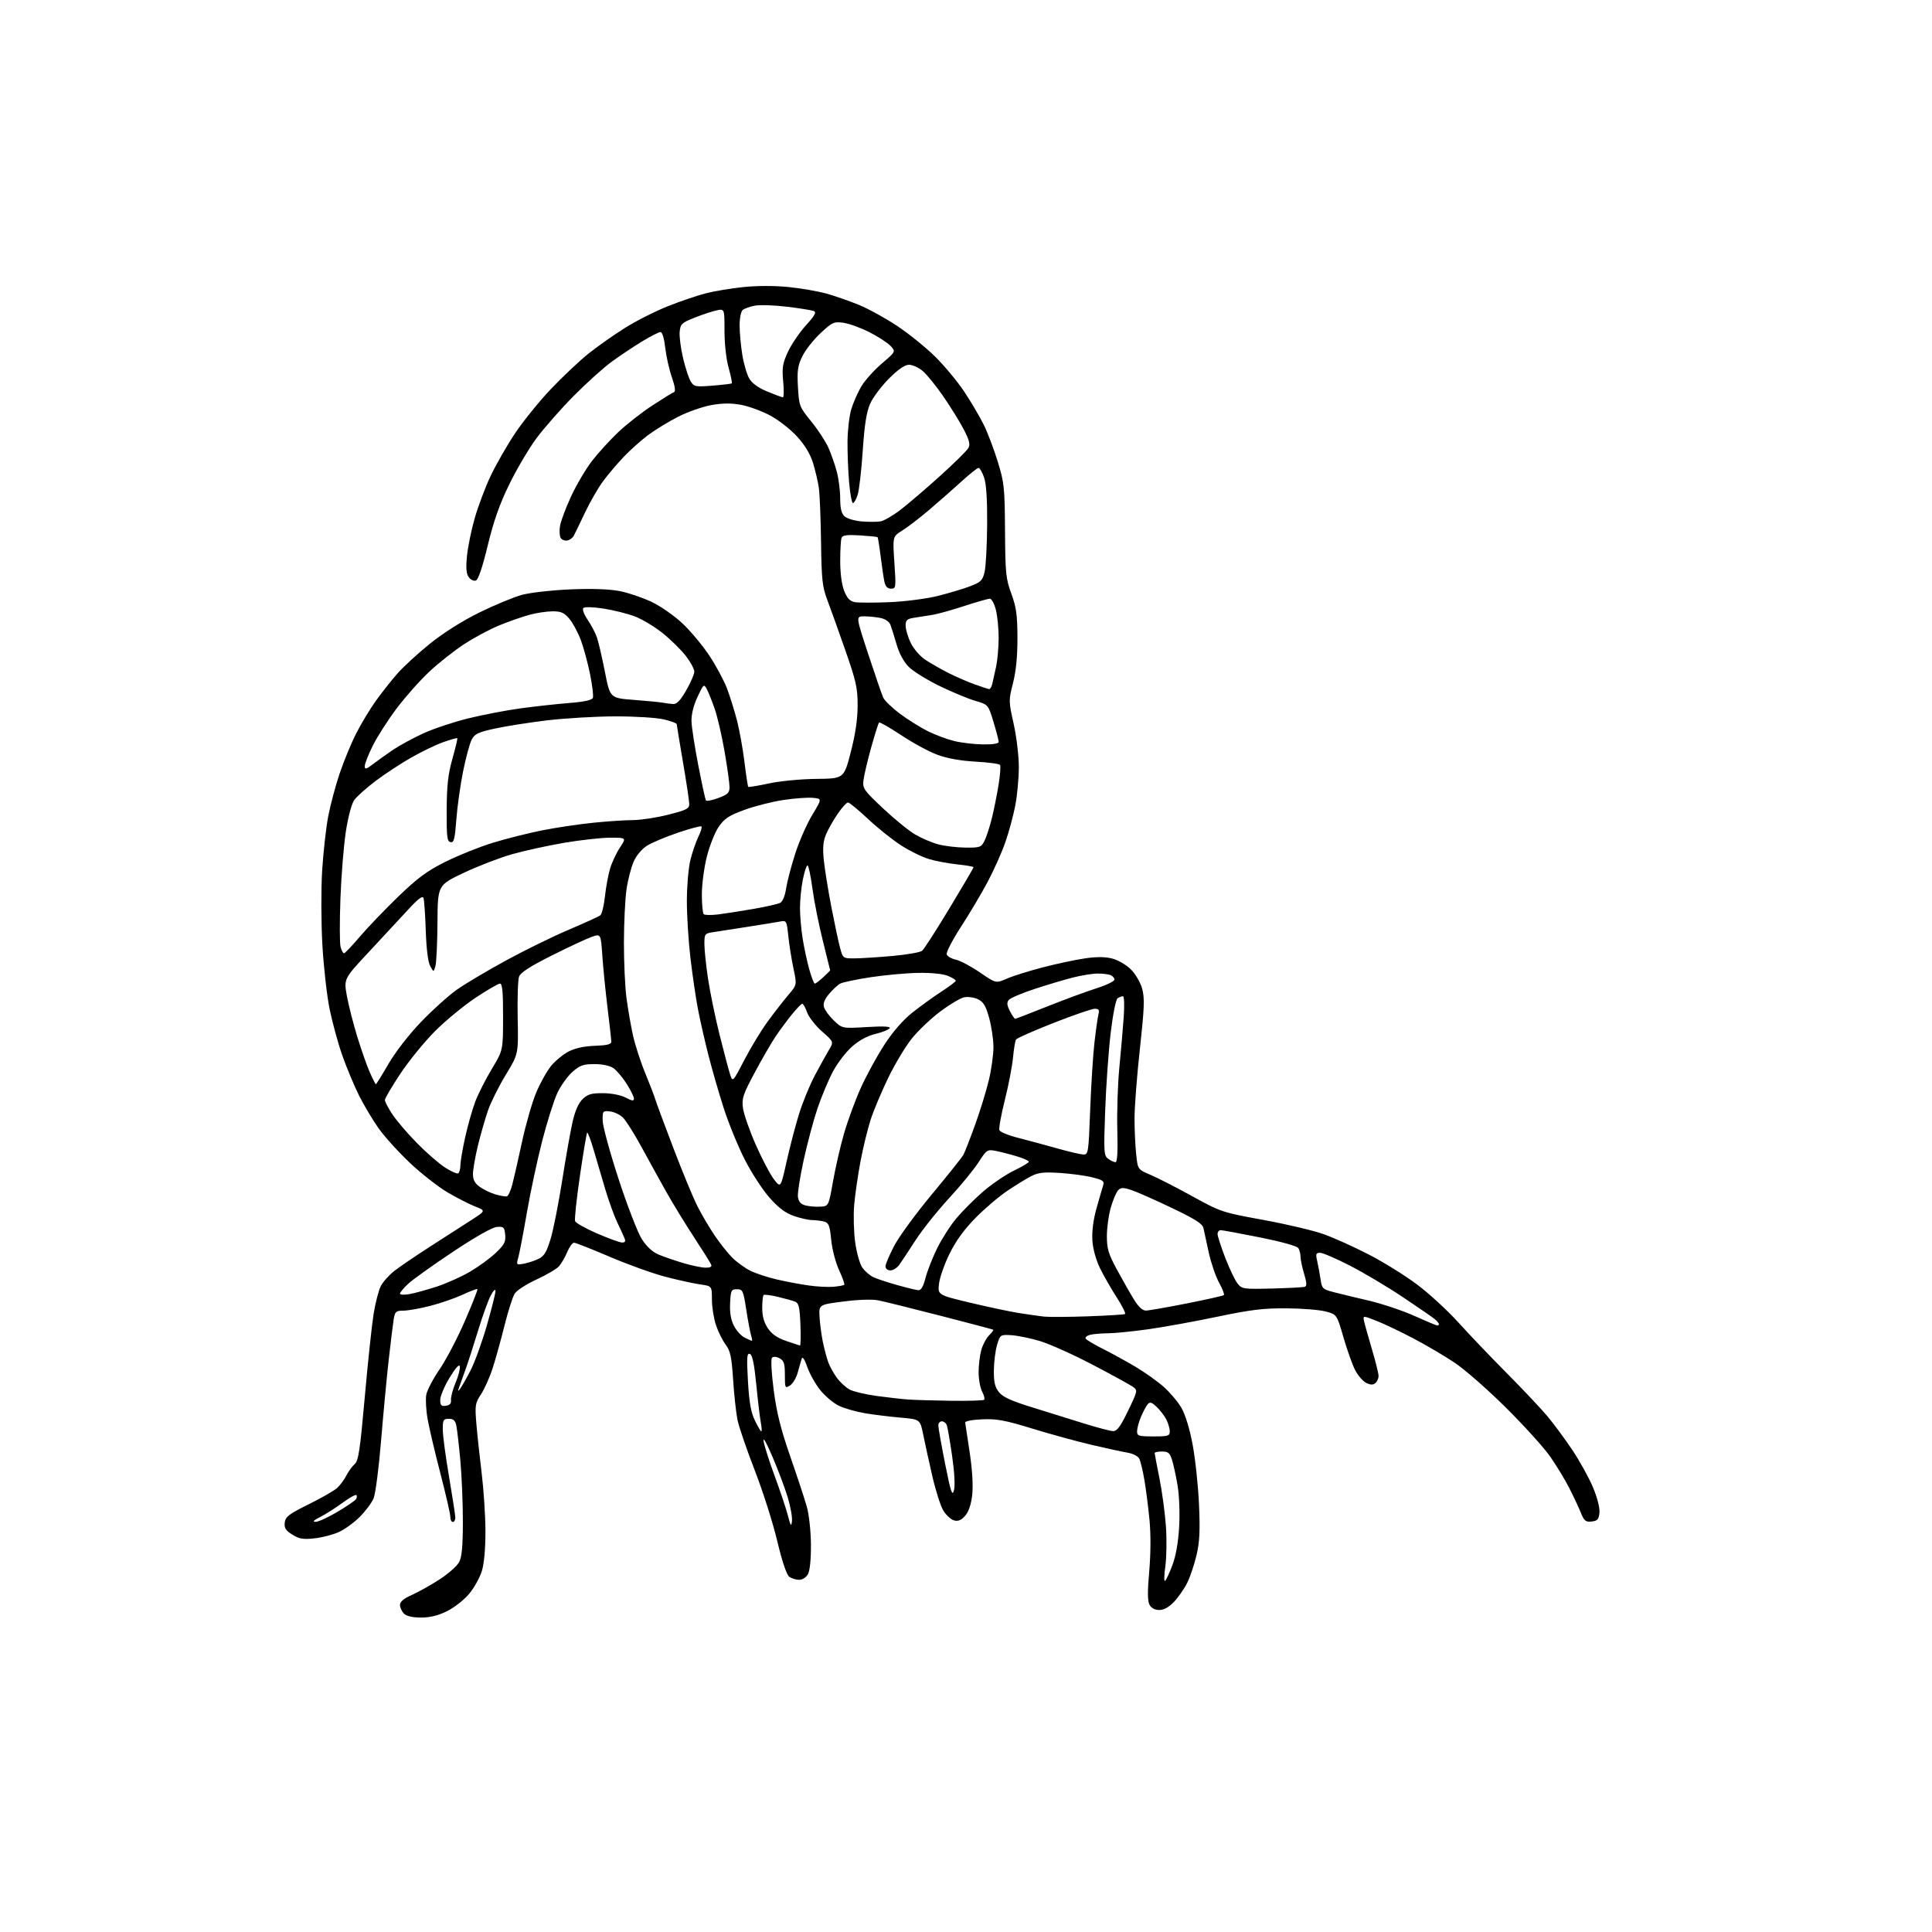 <?xml version="1.0" encoding="UTF-8" standalone="no"?>
<svg 
  version="1.1" 
  xmlns="http://www.w3.org/2000/svg" 
  xmlns:xlink="http://www.w3.org/1999/xlink" 
  xmlns:svg="http://www.w3.org/2000/svg"
  xmlns:rdf="http://www.w3.org/1999/02/22-rdf-syntax-ns#"
  xmlns:cc="http://creativecommons.org/ns#"
  xmlns:dc="http://purl.org/dc/elements/1.1/"
  viewBox="0 0 768 768"
  width="768"
  height="768"
>
<style>svg {background-color: white; }</style>"
<path stroke="none" fill="black" fill-rule="evenodd" d="M167.38,643.00C163.95,643.00 161.60,642.46 160.57,641.43C159.71,640.56 159.00,639.01 159.00,637.98C159.00,636.69 160.51,635.43 163.75,634.00C166.36,632.84 171.34,630.05 174.80,627.80C178.27,625.54 181.76,622.44 182.55,620.90C183.60,618.87 184.00,614.45 184.00,604.80C184.00,597.48 183.54,586.55 182.99,580.50C182.43,574.45 181.72,568.26 181.41,566.75C180.98,564.66 180.26,564.00 178.42,564.00C176.24,564.00 176.00,564.42 176.01,568.25C176.01,570.59 177.14,579.02 178.50,587.00C179.86,594.98 180.99,602.29 180.99,603.25C181.00,604.21 180.55,605.00 180.00,605.00C179.45,605.00 179.00,604.07 179.00,602.92C179.00,601.78 177.22,594.02 175.05,585.67C172.88,577.33 170.60,567.61 169.98,564.07C169.35,560.53 169.12,556.17 169.46,554.39C169.79,552.60 172.17,548.07 174.74,544.32C177.31,540.57 181.83,531.95 184.78,525.16C187.73,518.37 189.98,512.65 189.78,512.45C189.58,512.25 186.96,513.23 183.96,514.63C180.96,516.03 175.17,518.04 171.09,519.09C167.01,520.14 162.20,521.00 160.39,521.00C157.45,521.00 157.03,521.35 156.53,524.25C156.23,526.04 155.32,533.35 154.52,540.50C153.72,547.65 152.35,562.26 151.46,572.96C150.58,583.66 149.25,593.86 148.51,595.62C147.78,597.38 145.29,600.71 142.99,603.01C140.68,605.32 136.90,608.04 134.57,609.07C132.24,610.10 127.90,611.21 124.92,611.53C120.49,612.01 118.90,611.74 116.19,610.03C113.55,608.38 112.94,607.39 113.19,605.24C113.46,602.92 114.81,601.89 122.65,598.01C127.69,595.52 132.80,592.59 134.01,591.50C135.22,590.40 136.88,588.15 137.71,586.50C138.54,584.85 140.02,582.83 140.99,582.00C142.48,580.74 143.13,576.46 144.99,555.50C146.21,541.75 147.79,526.85 148.50,522.39C149.22,517.93 150.51,512.92 151.37,511.25C152.23,509.58 154.64,506.88 156.72,505.24C158.80,503.61 165.22,499.23 171.00,495.52C176.78,491.80 184.12,487.08 187.32,485.02C193.15,481.28 193.15,481.28 188.82,479.57C186.45,478.64 181.51,476.10 177.85,473.95C174.19,471.79 167.52,466.57 163.02,462.34C158.53,458.11 152.92,451.92 150.54,448.58C148.17,445.24 144.66,439.35 142.73,435.50C140.81,431.65 137.83,424.53 136.12,419.69C134.41,414.84 132.12,406.48 131.02,401.11C129.93,395.74 128.63,384.18 128.14,375.42C127.65,366.66 127.61,353.56 128.05,346.31C128.49,339.06 129.56,329.37 130.42,324.77C131.28,320.18 133.34,312.41 135.00,307.51C136.65,302.62 139.61,295.44 141.58,291.57C143.54,287.71 147.09,281.83 149.46,278.52C151.83,275.21 155.71,270.31 158.08,267.63C160.45,264.95 166.23,259.65 170.94,255.85C176.20,251.61 183.75,246.84 190.50,243.51C196.55,240.53 204.20,237.36 207.50,236.46C210.80,235.57 219.46,234.59 226.75,234.29C235.30,233.93 242.21,234.17 246.25,234.95C249.69,235.62 255.43,237.56 259.00,239.25C262.62,240.97 268.12,244.81 271.40,247.92C274.65,250.99 279.46,256.78 282.09,260.79C284.73,264.80 287.86,270.65 289.04,273.79C290.22,276.93 292.00,282.65 292.99,286.50C293.98,290.36 295.31,297.77 295.94,302.97C296.58,308.17 297.25,312.58 297.44,312.78C297.63,312.97 301.33,312.36 305.65,311.43C310.00,310.49 318.40,309.68 324.49,309.62C335.47,309.50 335.47,309.50 338.19,299.00C340.03,291.88 340.91,285.93 340.92,280.50C340.93,273.48 340.33,270.79 336.03,258.50C333.34,250.80 330.12,241.80 328.87,238.50C326.88,233.24 326.58,230.40 326.38,215.50C326.25,206.15 325.86,196.47 325.51,194.00C325.16,191.53 324.12,187.06 323.20,184.07C322.08,180.45 319.95,176.91 316.81,173.49C314.22,170.65 309.41,166.90 306.12,165.15C302.83,163.39 297.64,161.50 294.59,160.93C290.67,160.21 287.20,160.24 282.77,161.03C279.32,161.65 273.40,163.72 269.62,165.64C265.83,167.56 260.43,170.86 257.62,172.96C254.80,175.07 250.43,178.98 247.90,181.65C245.36,184.32 241.71,188.62 239.78,191.22C237.85,193.81 234.60,199.43 232.57,203.72C230.53,208.00 228.51,212.18 228.07,213.00C227.64,213.82 226.49,214.66 225.51,214.85C224.54,215.04 223.36,214.59 222.89,213.85C222.42,213.11 222.30,210.93 222.63,209.00C222.96,207.07 224.95,201.80 227.04,197.27C229.14,192.75 232.85,186.45 235.30,183.27C237.75,180.10 242.44,174.95 245.71,171.84C248.99,168.73 255.11,163.93 259.33,161.17C263.55,158.42 267.46,156.01 268.01,155.83C268.62,155.63 268.26,153.33 267.09,149.99C266.02,146.97 264.84,141.68 264.45,138.25C264.02,134.48 263.27,132.00 262.55,132.00C261.90,132.00 258.59,133.69 255.19,135.75C251.80,137.81 246.37,141.44 243.12,143.81C239.88,146.18 233.10,152.30 228.05,157.39C223.01,162.49 216.40,170.00 213.35,174.08C210.31,178.16 205.41,186.45 202.46,192.50C198.56,200.49 196.22,207.15 193.88,216.84C191.82,225.40 190.14,230.39 189.19,230.76C188.37,231.07 187.10,230.49 186.35,229.46C185.35,228.10 185.16,225.84 185.63,221.05C185.98,217.45 187.36,210.68 188.70,206.01C190.04,201.33 192.84,193.86 194.93,189.41C197.02,184.95 201.38,177.32 204.61,172.45C207.85,167.58 214.32,159.57 219.00,154.64C223.68,149.72 230.43,143.36 234.00,140.51C237.57,137.66 244.10,133.07 248.50,130.31C252.90,127.55 260.55,123.69 265.50,121.72C270.45,119.75 277.26,117.44 280.63,116.58C284.00,115.71 290.75,114.60 295.63,114.10C300.98,113.55 308.06,113.55 313.46,114.10C318.39,114.60 325.14,115.77 328.46,116.69C331.78,117.61 337.60,119.63 341.39,121.18C345.18,122.73 352.06,126.52 356.69,129.60C361.31,132.67 368.12,138.18 371.82,141.85C375.52,145.51 380.71,151.77 383.36,155.77C386.01,159.77 389.45,165.62 391.02,168.77C392.58,171.92 395.10,178.55 396.62,183.50C399.20,191.86 399.40,193.81 399.51,211.00C399.62,227.86 399.84,230.07 402.02,236.00C403.99,241.36 404.42,244.43 404.45,253.50C404.47,260.90 403.89,266.80 402.69,271.52C400.93,278.39 400.94,278.75 402.95,287.76C404.08,292.83 405.00,300.54 405.00,304.90C405.00,309.26 404.37,316.13 403.60,320.16C402.82,324.20 401.03,330.81 399.62,334.86C398.20,338.91 395.05,345.97 392.62,350.54C390.19,355.11 385.41,363.16 381.99,368.43C378.58,373.70 376.03,378.64 376.33,379.41C376.62,380.18 378.28,381.12 380.01,381.50C381.74,381.88 386.03,384.16 389.53,386.56C395.91,390.93 395.91,390.93 400.21,389.04C402.57,388.00 409.00,385.98 414.50,384.55C420.00,383.12 427.58,381.51 431.35,380.96C436.12,380.28 439.45,380.31 442.29,381.08C444.54,381.68 447.83,383.63 449.60,385.40C451.39,387.19 453.36,390.59 454.04,393.06C455.05,396.77 454.90,400.73 453.12,417.00C451.94,427.73 450.98,440.15 450.99,444.60C450.99,449.06 451.29,455.44 451.64,458.79C452.27,464.87 452.27,464.87 457.39,467.04C460.20,468.23 467.68,472.06 474.00,475.55C485.26,481.76 485.85,481.95 502.15,484.93C511.30,486.60 522.10,489.15 526.15,490.59C530.19,492.03 538.27,495.67 544.10,498.68C549.93,501.69 558.58,507.06 563.33,510.63C568.08,514.19 575.46,520.97 579.73,525.70C584.00,530.43 592.68,539.52 599.02,545.90C605.35,552.28 612.61,559.98 615.14,563.00C617.67,566.02 622.13,572.07 625.05,576.43C627.96,580.79 631.65,587.45 633.23,591.23C634.94,595.29 635.99,599.41 635.81,601.30C635.55,603.96 635.03,604.55 632.73,604.82C630.34,605.09 629.74,604.61 628.40,601.32C627.55,599.22 625.48,594.80 623.80,591.50C622.12,588.20 618.71,582.58 616.21,579.00C613.71,575.42 605.78,566.65 598.57,559.50C591.37,552.35 582.18,544.31 578.15,541.63C574.13,538.95 566.71,534.59 561.67,531.95C556.62,529.30 550.08,526.19 547.13,525.04C541.75,522.93 541.75,522.93 542.25,525.22C542.52,526.47 543.93,531.49 545.37,536.36C546.82,541.24 548.00,546.02 548.00,546.99C548.00,547.96 547.42,549.24 546.71,549.82C545.79,550.59 544.74,550.55 543.05,549.70C541.75,549.04 539.79,546.77 538.70,544.66C537.61,542.55 535.52,536.70 534.06,531.66C531.41,522.50 531.41,522.50 526.96,521.33C524.51,520.69 517.48,520.12 511.34,520.08C502.25,520.01 497.15,520.64 483.84,523.43C474.85,525.32 462.42,527.57 456.22,528.43C450.01,529.30 442.81,530.01 440.22,530.01C437.62,530.02 434.49,530.30 433.26,530.63C432.03,530.96 431.28,531.64 431.58,532.14C431.89,532.64 434.93,534.44 438.32,536.15C441.72,537.85 447.52,541.03 451.22,543.22C454.91,545.40 459.98,548.99 462.48,551.19C464.98,553.40 468.18,557.16 469.59,559.56C471.16,562.25 472.89,567.86 474.08,574.21C475.15,579.87 476.29,590.58 476.62,598.00C477.09,608.53 476.87,612.99 475.62,618.27C474.74,622.00 473.07,626.95 471.90,629.27C470.74,631.60 468.39,634.96 466.70,636.75C464.66,638.89 462.66,640.00 460.84,640.00C459.06,640.00 457.67,639.26 456.95,637.91C456.15,636.41 456.12,632.70 456.83,624.66C457.44,617.83 457.49,609.93 456.95,604.29C456.47,599.23 455.55,592.03 454.91,588.29C454.27,584.56 453.35,580.73 452.86,579.79C452.37,578.85 450.29,577.80 448.24,577.46C446.18,577.11 439.79,575.73 434.04,574.38C428.28,573.04 417.68,570.13 410.47,567.92C399.53,564.56 396.22,563.95 390.43,564.20C386.39,564.37 383.57,564.93 383.68,565.53C383.77,566.09 384.59,571.49 385.49,577.53C386.52,584.45 386.88,590.65 386.46,594.32C386.02,598.12 385.05,600.98 383.64,602.57C382.10,604.32 380.88,604.83 379.26,604.39C378.03,604.05 376.12,602.32 375.03,600.55C373.93,598.77 371.96,592.63 370.64,586.91C369.32,581.18 367.69,573.74 367.01,570.36C365.77,564.21 365.77,564.21 358.14,563.54C353.94,563.18 347.57,562.40 344.00,561.81C340.43,561.22 335.70,559.88 333.50,558.83C331.30,557.78 327.93,554.94 326.00,552.51C324.07,550.08 321.77,545.94 320.87,543.30C319.91,540.48 319.03,539.12 318.73,540.00C318.45,540.83 317.74,543.30 317.14,545.50C316.55,547.70 315.15,550.07 314.03,550.76C312.08,551.96 312.00,551.79 312.00,546.54C312.00,542.00 311.64,540.88 309.89,539.94C308.66,539.28 307.42,539.18 306.89,539.71C306.37,540.23 306.65,545.55 307.55,552.55C308.72,561.51 310.37,568.12 314.15,579.00C316.93,586.98 319.89,595.98 320.74,599.00C321.61,602.08 322.32,608.68 322.36,614.00C322.40,619.84 321.94,624.37 321.18,625.75C320.45,627.06 318.98,628.00 317.66,628.00C316.41,628.00 314.63,627.44 313.71,626.75C312.67,625.97 310.88,620.61 308.95,612.51C307.25,605.36 303.24,592.76 300.04,584.51C296.83,576.25 293.75,567.25 293.18,564.50C292.61,561.75 291.82,554.55 291.43,548.50C290.83,539.35 290.33,537.00 288.45,534.50C287.22,532.85 285.48,529.35 284.60,526.72C283.72,524.08 283.00,519.52 283.00,516.58C283.00,511.23 283.00,511.23 278.25,510.56C275.64,510.19 269.41,508.82 264.42,507.51C259.42,506.20 249.48,502.63 242.33,499.57C235.18,496.51 228.82,494.00 228.18,494.00C227.55,494.00 226.33,495.67 225.48,497.71C224.62,499.76 223.15,502.30 222.21,503.36C221.27,504.42 217.26,506.78 213.31,508.60C209.35,510.41 205.44,512.93 204.62,514.20C203.80,515.46 201.96,521.23 200.53,527.00C199.09,532.77 196.96,540.42 195.80,544.00C194.63,547.58 192.56,552.20 191.19,554.27C188.90,557.75 188.76,558.64 189.35,565.77C189.70,570.02 190.65,578.90 191.46,585.50C192.27,592.10 192.95,602.49 192.97,608.59C192.99,615.36 192.45,621.51 191.58,624.38C190.81,626.97 188.56,631.05 186.60,633.45C184.62,635.86 180.69,638.97 177.81,640.41C174.20,642.20 171.00,643.00 167.38,643.00zM463.11,628.43C463.53,628.17 464.84,625.38 466.03,622.23C467.43,618.51 468.38,613.15 468.73,606.94C469.04,601.47 468.77,594.40 468.10,590.44C467.45,586.62 466.45,582.04 465.88,580.25C465.02,577.56 464.34,577.00 461.92,577.00C460.32,577.00 459.00,577.27 459.00,577.59C459.00,577.92 459.87,582.53 460.93,587.84C461.99,593.15 463.14,601.77 463.49,607.00C463.84,612.23 463.72,619.29 463.23,622.70C462.74,626.11 462.69,628.69 463.11,628.43zM314.82,604.66C315.00,603.11 314.23,598.81 313.10,595.10C311.97,591.38 309.23,584.11 307.00,578.92C304.58,573.28 303.19,570.90 303.55,573.00C303.89,574.92 305.90,581.23 308.04,587.00C310.17,592.77 312.50,599.74 313.21,602.48C314.31,606.73 314.55,607.05 314.82,604.66zM125.44,604.96C126.51,604.98 130.43,603.19 134.14,600.98C137.86,598.78 141.19,596.50 141.55,595.92C141.91,595.34 141.95,594.62 141.65,594.31C141.34,594.01 138.82,595.43 136.04,597.47C133.26,599.51 129.30,602.02 127.24,603.05C124.70,604.32 124.12,604.93 125.44,604.96zM379.21,592.44C379.71,590.64 379.42,585.33 378.48,578.74C377.62,572.82 376.67,567.30 376.36,566.49C376.04,565.67 375.16,565.00 374.39,565.00C373.63,565.00 373.00,565.74 373.00,566.65C373.00,567.56 374.21,574.39 375.69,581.84C377.95,593.18 378.52,594.90 379.21,592.44zM458.50,571.00C464.39,571.00 465.00,570.81 465.00,568.95C465.00,567.82 464.37,565.69 463.60,564.20C462.82,562.72 461.09,560.47 459.75,559.22C457.73,557.33 457.10,557.17 456.17,558.29C455.55,559.04 454.36,561.29 453.52,563.29C452.68,565.30 452.00,567.85 452.00,568.97C452.00,570.80 452.63,571.00 458.50,571.00zM302.63,569.00C302.89,569.00 302.80,567.43 302.44,565.52C302.08,563.60 301.26,556.77 300.63,550.35C299.80,542.02 299.07,538.52 298.07,538.19C296.91,537.80 296.79,539.60 297.32,549.02C297.81,557.46 298.50,561.40 300.07,564.65C301.23,567.04 302.38,569.00 302.63,569.00zM442.50,568.89C444.03,568.92 445.43,567.02 448.42,560.83C452.22,552.97 452.28,552.68 450.42,551.32C449.36,550.55 442.15,546.59 434.39,542.53C426.64,538.47 417.19,534.22 413.39,533.09C409.60,531.95 404.50,530.91 402.06,530.76C397.67,530.50 397.60,530.55 396.38,534.50C395.71,536.70 395.12,541.25 395.08,544.62C395.02,549.36 395.46,551.32 397.07,553.36C398.62,555.34 401.89,556.84 410.32,559.44C416.47,561.35 425.77,564.24 431.00,565.88C436.23,567.51 441.40,568.87 442.50,568.89zM177.25,558.82C178.82,558.60 179.43,557.90 179.28,556.50C179.16,555.40 179.97,552.33 181.09,549.68C182.21,547.02 182.97,544.10 182.79,543.18C182.58,542.09 181.14,543.66 178.73,547.63C176.68,551.00 175.00,554.97 175.00,556.45C175.00,558.67 175.40,559.08 177.25,558.82zM378.08,556.83C385.00,556.92 390.92,556.74 391.24,556.43C391.55,556.12 391.18,554.65 390.41,553.18C389.64,551.71 389.01,548.25 389.01,545.50C389.01,542.75 389.49,538.78 390.07,536.69C390.65,534.59 392.04,531.96 393.15,530.85C394.26,529.74 395.02,528.72 394.83,528.59C394.65,528.46 385.27,525.97 374.00,523.07C362.73,520.17 351.64,517.42 349.37,516.95C346.80,516.42 341.52,516.58 335.37,517.36C325.50,518.61 325.50,518.61 325.79,523.56C325.94,526.28 326.54,530.75 327.11,533.50C327.68,536.25 328.64,539.85 329.24,541.50C329.83,543.15 331.40,545.96 332.71,547.75C334.03,549.54 336.33,551.64 337.83,552.41C339.34,553.19 344.15,554.32 348.53,554.92C352.91,555.52 358.52,556.15 361.00,556.33C363.48,556.51 371.16,556.73 378.08,556.83zM182.95,552.00C183.57,551.17 185.43,547.89 187.08,544.71C188.72,541.53 191.63,533.50 193.53,526.88C195.44,520.26 196.98,514.09 196.96,513.17C196.93,512.22 196.11,513.01 195.07,515.00C194.05,516.92 191.78,523.23 190.02,529.00C188.26,534.77 186.01,541.75 185.01,544.50C184.01,547.25 182.88,550.40 182.50,551.50C181.93,553.15 182.01,553.23 182.95,552.00zM318.00,534.88C318.27,534.95 318.36,531.21 318.18,526.58C317.92,519.83 317.52,518.02 316.18,517.47C315.26,517.09 312.15,516.22 309.28,515.53C306.41,514.84 303.82,514.51 303.53,514.80C303.24,515.10 303.00,517.44 303.00,520.02C303.00,523.23 303.71,525.75 305.25,528.03C306.81,530.33 309.03,531.87 312.50,533.05C315.25,533.98 317.73,534.81 318.00,534.88zM298.87,532.99C299.07,532.99 298.93,531.99 298.55,530.75C298.17,529.51 297.31,524.90 296.63,520.50C295.48,513.01 295.24,512.50 292.95,512.50C290.68,512.50 290.48,512.90 290.23,518.00C290.04,521.74 290.52,524.62 291.73,526.99C292.70,528.90 294.62,531.03 296.00,531.72C297.38,532.41 298.66,532.98 298.87,532.99zM571.25,526.89C571.66,526.95 572.00,526.71 572.00,526.36C572.00,526.01 571.21,525.08 570.25,524.30C569.29,523.52 563.55,519.58 557.50,515.53C551.45,511.48 542.04,505.89 536.58,503.09C531.13,500.29 525.81,498.00 524.76,498.00C523.11,498.00 522.95,498.45 523.60,501.25C524.01,503.04 524.61,506.29 524.93,508.47C525.46,512.18 525.78,512.51 530.00,513.61C532.48,514.25 538.77,515.78 544.00,516.99C549.23,518.21 557.33,520.91 562.00,522.99C566.67,525.08 570.84,526.83 571.25,526.89zM432.50,523.26C440.20,522.98 446.82,522.57 447.21,522.35C447.60,522.12 446.13,519.17 443.95,515.80C441.77,512.42 438.77,507.19 437.29,504.17C435.65,500.81 434.46,496.49 434.24,493.08C434.01,489.56 434.60,484.92 435.83,480.50C436.91,476.65 438.10,472.55 438.47,471.39C439.08,469.53 438.59,469.13 434.33,468.04C431.67,467.35 425.88,466.56 421.45,466.27C414.97,465.85 412.73,466.09 409.95,467.52C408.05,468.49 403.80,471.10 400.50,473.32C397.20,475.53 391.51,480.36 387.87,484.05C383.36,488.60 380.03,493.18 377.50,498.30C375.45,502.45 373.55,507.85 373.27,510.30C372.77,514.76 372.77,514.76 385.63,517.84C392.71,519.53 401.43,521.38 405.00,521.95C408.57,522.51 413.07,523.15 415.00,523.37C416.93,523.58 424.80,523.53 432.50,523.26zM455.50,520.98C456.60,520.97 463.92,519.69 471.76,518.14C479.60,516.59 486.24,515.09 486.52,514.81C486.80,514.53 485.94,512.32 484.61,509.90C483.28,507.48 481.44,502.12 480.52,498.00C479.60,493.88 478.65,489.48 478.40,488.24C478.06,486.48 475.26,484.69 465.73,480.13C459.00,476.91 451.77,473.72 449.65,473.03C446.48,472.00 445.56,472.02 444.48,473.14C443.76,473.89 442.46,476.94 441.59,479.93C440.71,482.92 440.00,488.06 440.00,491.35C440.00,496.46 440.60,498.43 444.12,504.91C446.38,509.09 449.42,514.41 450.87,516.75C452.56,519.48 454.22,520.99 455.50,520.98zM162.75,514.43C164.81,514.07 169.69,512.73 173.60,511.45C177.50,510.17 183.47,507.49 186.87,505.50C190.26,503.51 194.86,500.15 197.09,498.03C200.49,494.79 201.09,493.64 200.82,490.84C200.53,487.82 200.22,487.52 197.55,487.72C195.73,487.85 189.00,491.65 180.05,497.61C172.05,502.93 164.04,508.66 162.25,510.34C160.46,512.02 159.00,513.77 159.00,514.24C159.00,514.71 160.69,514.80 162.75,514.43zM365.06,512.88C366.13,512.96 367.02,511.44 367.89,508.06C368.58,505.35 370.65,500.06 372.48,496.31C374.31,492.57 377.77,487.17 380.16,484.31C382.55,481.46 387.34,476.66 390.82,473.65C394.30,470.64 399.81,466.90 403.06,465.34C406.31,463.78 408.98,462.18 408.99,461.79C408.99,461.40 406.71,460.40 403.92,459.57C401.13,458.74 397.37,457.79 395.58,457.45C392.51,456.87 392.12,457.14 388.99,462.02C387.16,464.87 381.87,471.32 377.23,476.35C372.59,481.38 366.61,488.88 363.95,493.00C361.29,497.12 358.39,501.51 357.51,502.75C356.63,503.99 355.03,505.00 353.95,505.00C352.83,505.00 352.00,504.32 352.00,503.40C352.00,502.51 353.58,498.80 355.50,495.15C357.43,491.49 364.18,482.27 370.52,474.66C376.85,467.05 382.46,460.01 382.99,459.01C383.53,458.01 385.57,452.77 387.54,447.35C389.51,441.93 391.99,433.90 393.05,429.50C394.12,425.10 394.95,419.02 394.91,416.00C394.87,412.98 394.09,407.81 393.17,404.51C391.85,399.79 390.91,398.24 388.71,397.19C387.18,396.46 384.71,396.13 383.21,396.45C381.72,396.78 377.48,399.31 373.79,402.07C370.11,404.83 365.02,409.66 362.49,412.80C359.96,415.93 355.72,423.00 353.06,428.50C350.41,434.00 347.27,441.45 346.10,445.06C344.93,448.66 343.12,456.09 342.08,461.56C341.05,467.03 339.91,474.88 339.55,479.00C339.20,483.12 339.38,489.88 339.97,494.00C340.56,498.18 341.84,502.61 342.86,504.00C343.87,505.38 345.78,507.02 347.10,507.66C348.42,508.30 352.65,509.71 356.50,510.79C360.35,511.88 364.20,512.82 365.06,512.88zM505.62,512.21C512.16,512.04 518.03,511.73 518.67,511.52C519.54,511.22 519.48,509.92 518.42,506.40C517.64,503.81 516.99,500.74 516.98,499.59C516.98,498.44 516.58,496.88 516.10,496.13C515.60,495.33 509.19,493.55 500.87,491.89C492.96,490.32 485.94,489.02 485.25,489.01C484.56,489.01 484.00,489.69 484.00,490.53C484.00,491.38 485.37,495.61 487.04,499.95C488.71,504.29 490.91,508.88 491.91,510.17C493.68,512.41 494.20,512.49 505.62,512.21zM331.33,511.51C333.44,511.32 335.36,510.97 335.60,510.73C335.85,510.49 334.93,507.88 333.56,504.93C332.17,501.94 330.79,496.63 330.42,492.87C329.86,487.17 329.44,486.08 327.63,485.60C326.46,485.28 324.34,485.02 322.93,485.01C321.51,485.01 318.25,484.28 315.67,483.40C312.31,482.26 309.58,480.22 305.97,476.18C303.21,473.08 298.76,466.26 296.09,461.02C293.41,455.79 289.63,446.55 287.69,440.50C285.74,434.45 282.99,424.89 281.56,419.26C280.14,413.63 278.29,405.53 277.47,401.26C276.64,396.99 275.30,387.88 274.48,381.01C273.67,374.13 273.02,363.78 273.04,358.01C273.06,352.23 273.67,345.02 274.41,342.00C275.14,338.98 276.56,334.82 277.55,332.76C278.55,330.71 279.13,328.80 278.85,328.52C278.57,328.24 274.41,329.34 269.61,330.96C264.80,332.59 259.27,334.91 257.31,336.12C255.14,337.46 253.02,339.96 251.89,342.52C250.87,344.83 249.58,349.82 249.04,353.61C248.49,357.40 248.03,366.88 248.02,374.68C248.01,382.48 248.46,392.38 249.03,396.68C249.60,400.98 250.75,407.62 251.59,411.44C252.43,415.26 254.60,422.01 256.43,426.44C258.25,430.87 260.08,435.62 260.49,437.00C260.90,438.38 264.14,447.11 267.69,456.41C271.23,465.72 275.52,476.07 277.20,479.41C278.89,482.76 281.99,488.03 284.09,491.13C286.19,494.22 289.33,498.18 291.07,499.92C292.81,501.65 295.97,503.96 298.09,505.05C300.22,506.13 305.00,507.73 308.73,508.59C312.45,509.46 318.20,510.54 321.50,511.00C324.80,511.47 329.22,511.69 331.33,511.51zM280.36,503.92C282.26,503.97 283.05,503.58 282.72,502.75C282.46,502.06 279.37,497.13 275.87,491.80C272.37,486.46 267.28,478.14 264.58,473.30C261.87,468.46 257.45,460.45 254.75,455.50C252.06,450.55 248.87,445.51 247.68,444.31C246.48,443.10 244.15,441.98 242.50,441.81C239.60,441.51 239.50,441.64 239.57,445.51C239.61,447.71 242.45,458.14 245.90,468.69C249.34,479.23 253.48,489.94 255.09,492.49C257.02,495.52 259.32,497.66 261.76,498.69C263.82,499.56 268.20,501.07 271.50,502.06C274.80,503.04 278.79,503.88 280.36,503.92zM208.34,502.31C210.08,501.98 212.73,501.10 214.23,500.34C216.37,499.27 217.38,497.53 218.94,492.24C220.04,488.53 222.10,478.07 223.52,469.00C224.94,459.93 226.79,449.51 227.63,445.84C228.66,441.41 230.00,438.41 231.67,436.84C233.70,434.93 235.22,434.51 239.83,434.56C243.15,434.59 246.85,435.33 248.75,436.33C251.26,437.66 252.00,437.75 252.00,436.72C252.00,435.99 250.70,433.34 249.10,430.83C247.51,428.31 245.16,425.53 243.88,424.63C242.45,423.63 239.54,423.00 236.31,423.00C231.89,423.00 230.52,423.48 227.58,426.07C225.65,427.76 222.96,431.51 221.59,434.40C220.22,437.30 217.49,445.93 215.52,453.58C213.56,461.24 210.82,474.02 209.45,482.00C208.07,489.98 206.55,497.94 206.07,499.71C205.19,502.89 205.20,502.91 208.34,502.31zM247.22,493.92C248.42,493.98 248.75,493.50 248.30,492.33C247.94,491.41 246.65,488.58 245.42,486.03C244.19,483.48 242.05,477.59 240.66,472.94C239.27,468.30 237.17,461.19 236.00,457.15C234.82,453.11 233.65,450.01 233.41,450.26C233.16,450.51 231.86,458.23 230.53,467.41C229.19,476.59 228.33,484.70 228.61,485.43C228.89,486.16 232.81,488.36 237.31,490.31C241.82,492.25 246.27,493.88 247.22,493.92zM325.95,479.67C329.39,479.50 329.39,479.50 331.12,469.69C332.07,464.30 334.03,455.75 335.48,450.70C336.93,445.64 339.94,437.46 342.16,432.50C344.39,427.55 348.61,419.82 351.54,415.32C354.95,410.08 358.96,405.47 362.68,402.52C365.88,399.98 371.06,396.24 374.19,394.20C377.33,392.17 379.91,390.22 379.94,389.87C379.97,389.53 378.56,388.65 376.81,387.92C374.88,387.12 370.20,386.65 365.06,386.74C360.35,386.81 351.85,387.59 346.16,388.45C340.47,389.32 335.00,390.46 334.01,390.99C333.02,391.52 331.03,393.37 329.58,395.09C327.76,397.25 327.13,398.89 327.55,400.36C327.88,401.54 329.65,403.93 331.48,405.68C334.81,408.85 334.81,408.85 344.56,408.27C351.29,407.87 354.11,408.02 353.66,408.74C353.30,409.32 350.77,410.34 348.04,410.99C344.85,411.76 341.52,413.55 338.71,416.02C336.32,418.13 332.89,422.60 331.11,425.95C329.32,429.31 326.57,435.87 324.99,440.53C323.41,445.20 320.94,454.42 319.50,461.02C318.05,467.62 317.01,474.24 317.18,475.72C317.40,477.60 318.26,478.64 320.00,479.13C321.38,479.53 324.05,479.77 325.95,479.67zM201.49,475.58C202.03,475.45 203.00,473.35 203.64,470.92C204.28,468.49 206.01,460.88 207.49,454.00C208.97,447.12 211.48,438.34 213.08,434.48C214.68,430.62 217.39,425.77 219.09,423.70C220.80,421.63 223.96,419.04 226.12,417.94C228.63,416.66 232.39,415.85 236.52,415.72C241.21,415.56 242.99,415.12 243.00,414.14C243.00,413.39 242.33,407.31 241.51,400.64C240.69,393.96 239.75,384.60 239.43,379.82C238.83,371.15 238.83,371.15 235.16,372.44C233.15,373.15 226.02,376.48 219.32,379.84C210.73,384.14 206.91,386.61 206.33,388.22C205.87,389.47 205.63,396.91 205.79,404.75C206.08,419.00 206.08,419.00 201.06,427.25C198.29,431.79 195.10,438.20 193.96,441.50C192.82,444.80 191.02,451.10 189.95,455.50C188.89,459.90 188.01,464.93 188.01,466.68C188.00,469.03 188.73,470.39 190.79,471.85C192.32,472.94 195.13,474.28 197.04,474.82C198.94,475.36 200.95,475.70 201.49,475.58zM312.65,461.90C313.92,456.18 316.13,447.68 317.57,443.00C319.01,438.32 321.86,431.35 323.91,427.50C325.96,423.65 328.50,419.07 329.54,417.32C331.45,414.15 331.45,414.15 326.78,410.03C324.20,407.77 321.54,404.36 320.85,402.46C320.16,400.56 319.29,399.00 318.92,399.00C318.55,399.00 316.69,400.91 314.80,403.25C312.91,405.59 309.99,409.52 308.32,412.00C306.65,414.48 302.91,420.93 300.02,426.35C295.31,435.16 294.82,436.65 295.35,440.53C295.68,442.91 297.95,449.42 300.40,455.00C302.86,460.57 306.09,466.74 307.60,468.72C310.33,472.30 310.33,472.30 312.65,461.90zM182.15,466.41C182.62,466.12 183.01,464.67 183.02,463.19C183.03,461.71 183.89,456.68 184.93,452.00C185.97,447.32 187.76,441.01 188.90,437.98C190.04,434.94 193.00,429.09 195.47,424.98C199.97,417.50 199.97,417.50 199.98,404.25C200.00,394.26 199.69,391.00 198.74,391.00C198.05,391.00 193.66,393.55 188.99,396.66C184.32,399.78 177.09,405.74 172.92,409.91C168.75,414.09 162.56,421.68 159.17,426.78C155.78,431.89 153.00,436.61 153.00,437.28C153.01,437.95 154.35,440.52 155.99,442.99C157.63,445.46 162.01,450.58 165.73,454.37C169.45,458.17 174.48,462.54 176.90,464.10C179.31,465.66 181.68,466.70 182.15,466.41zM443.44,462.00C444.15,462.00 444.38,457.73 444.15,449.10C443.96,442.01 444.32,430.87 444.96,424.35C445.59,417.83 446.38,408.79 446.70,404.25C447.02,399.65 446.89,396.01 446.39,396.02C445.90,396.02 444.95,396.38 444.29,396.80C443.58,397.25 442.42,403.05 441.52,410.54C440.67,417.67 439.68,431.55 439.33,441.39C438.72,458.09 438.80,459.38 440.53,460.64C441.55,461.39 442.86,462.00 443.44,462.00zM430.59,458.93C432.62,459.00 432.71,458.42 433.36,441.25C433.73,431.49 434.49,419.46 435.05,414.53C435.61,409.60 436.33,404.54 436.64,403.28C437.10,401.47 436.80,401.00 435.18,401.00C434.06,401.00 426.70,403.53 418.82,406.63C410.95,409.72 404.22,412.69 403.89,413.22C403.55,413.74 403.01,416.98 402.69,420.40C402.37,423.82 400.91,431.42 399.44,437.28C397.97,443.15 396.99,448.54 397.27,449.25C397.54,449.97 400.86,451.34 404.63,452.29C408.41,453.24 415.32,455.11 420.00,456.44C424.68,457.76 429.44,458.88 430.59,458.93zM149.41,431.00C149.59,431.00 151.85,427.36 154.43,422.91C157.16,418.21 162.57,411.23 167.32,406.28C171.82,401.59 178.20,395.84 181.50,393.49C184.80,391.15 193.64,385.89 201.13,381.81C208.63,377.72 219.88,372.21 226.13,369.56C232.39,366.91 238.01,364.34 238.64,363.84C239.26,363.35 240.09,359.96 240.48,356.31C240.87,352.66 241.79,347.68 242.53,345.24C243.26,342.80 245.02,339.05 246.45,336.90C249.03,333.00 249.03,333.00 242.61,333.00C239.09,333.00 230.87,333.91 224.35,335.01C217.83,336.12 208.45,338.18 203.50,339.58C198.55,340.99 189.89,344.33 184.25,347.01C174.00,351.88 174.00,351.88 173.90,366.69C173.85,374.83 173.48,382.62 173.09,384.00C172.38,386.50 172.38,386.50 171.00,384.00C170.15,382.44 169.49,377.19 169.25,370.00C169.04,363.68 168.63,357.82 168.35,357.00C167.99,355.93 166.21,357.27 162.17,361.67C159.05,365.06 152.04,372.62 146.59,378.46C136.67,389.09 136.67,389.09 137.87,395.79C138.53,399.48 140.39,406.79 142.00,412.04C143.61,417.29 145.87,423.71 147.01,426.29C148.16,428.88 149.24,431.00 149.41,431.00zM295.88,421.36C298.42,416.45 302.63,409.52 305.24,405.97C307.85,402.41 311.51,397.70 313.39,395.50C316.80,391.50 316.80,391.50 315.42,385.00C314.66,381.43 313.74,375.64 313.37,372.15C312.72,365.98 312.63,365.82 310.10,366.32C308.67,366.59 302.77,367.56 297.00,368.45C291.23,369.35 285.04,370.31 283.25,370.59C280.18,371.06 280.00,371.32 280.01,375.30C280.01,377.61 280.67,383.84 281.47,389.16C282.27,394.47 284.31,404.37 286.00,411.16C287.70,417.94 289.57,425.03 290.17,426.90C291.25,430.29 291.25,430.29 295.88,421.36zM403.53,405.00C403.79,405.00 409.51,402.80 416.25,400.10C422.99,397.41 431.76,394.17 435.75,392.90C439.74,391.64 443.00,390.07 443.00,389.41C443.00,388.75 442.29,387.94 441.42,387.61C440.55,387.27 438.25,387.00 436.31,387.00C434.37,387.00 430.02,387.70 426.64,388.55C423.26,389.40 416.37,391.45 411.32,393.11C406.28,394.76 401.64,396.73 401.01,397.49C400.15,398.52 400.26,399.60 401.46,401.93C402.34,403.62 403.27,405.00 403.53,405.00zM323.89,391.00C324.24,391.00 325.75,389.86 327.26,388.46C328.77,387.06 330.00,385.82 330.00,385.71C330.00,385.59 328.69,380.32 327.10,374.00C325.51,367.68 323.65,358.34 322.96,353.25C322.28,348.16 321.39,344.00 321.00,344.00C320.60,344.00 319.76,346.55 319.14,349.67C318.51,352.78 318.00,357.85 318.01,360.92C318.01,363.99 318.48,369.43 319.05,373.00C319.62,376.57 320.80,382.09 321.67,385.25C322.55,388.41 323.55,391.00 323.89,391.00zM339.79,380.97C342.38,380.95 349.16,380.51 354.86,380.00C360.56,379.49 365.82,378.56 366.57,377.94C367.31,377.33 372.21,369.71 377.46,361.01C382.71,352.32 387.00,345.00 387.00,344.74C387.00,344.49 384.14,343.98 380.63,343.62C377.13,343.27 372.04,342.31 369.31,341.50C366.58,340.69 361.55,338.22 358.12,336.00C354.70,333.79 348.79,329.06 344.99,325.49C341.19,321.92 337.63,319.00 337.09,319.00C336.54,319.00 334.70,321.03 332.99,323.51C331.29,325.99 329.20,329.68 328.35,331.71C327.20,334.45 326.98,337.07 327.48,341.95C327.85,345.55 329.20,353.90 330.47,360.50C331.75,367.10 333.30,374.42 333.93,376.75C335.08,380.99 335.08,381.00 339.79,380.97zM136.77,378.94C137.17,378.90 139.97,375.95 143.00,372.39C146.03,368.82 152.86,361.69 158.18,356.54C165.98,349.00 169.65,346.29 177.05,342.58C182.10,340.06 190.57,336.66 195.86,335.03C201.16,333.40 210.00,331.18 215.50,330.08C221.00,328.99 230.16,327.62 235.86,327.05C241.55,326.47 248.66,326.00 251.64,326.00C254.63,326.00 260.88,325.04 265.54,323.88C272.84,322.04 274.00,321.46 273.99,319.63C273.99,318.46 272.86,310.98 271.50,303.00C270.14,295.02 269.01,288.21 269.01,287.85C269.00,287.49 266.70,286.65 263.88,285.97C261.06,285.29 252.44,284.76 244.63,284.77C236.86,284.78 224.61,285.50 217.42,286.36C210.22,287.23 200.86,288.70 196.61,289.64C190.08,291.07 188.66,291.75 187.49,294.03C186.72,295.50 185.19,301.17 184.09,306.61C182.99,312.05 181.78,320.68 181.40,325.80C180.82,333.57 180.44,335.04 179.10,334.77C177.73,334.50 177.51,332.66 177.56,321.98C177.61,312.25 178.11,307.76 179.84,301.62C181.07,297.28 181.94,293.60 181.78,293.45C181.62,293.29 179.14,293.98 176.27,294.99C173.41,296.00 167.64,298.77 163.47,301.15C159.30,303.52 152.90,307.72 149.26,310.48C145.62,313.24 141.83,316.62 140.84,318.00C139.78,319.47 138.40,324.63 137.49,330.50C136.64,336.00 135.67,347.97 135.33,357.10C134.99,366.22 135.01,374.89 135.37,376.35C135.74,377.81 136.37,378.97 136.77,378.94zM285.48,363.50C288.24,363.16 294.55,362.17 299.50,361.31C304.45,360.45 309.23,359.37 310.13,358.90C311.10,358.40 312.05,356.12 312.47,353.28C312.86,350.65 314.48,344.44 316.07,339.47C317.65,334.50 320.72,327.53 322.87,323.97C326.79,317.50 326.79,317.50 323.15,317.15C321.14,316.96 315.90,317.34 311.50,317.99C307.10,318.64 300.12,320.41 296.00,321.91C289.85,324.15 288.01,325.35 285.76,328.57C284.25,330.73 282.11,336.06 281.01,340.41C279.90,344.76 279.00,351.55 279.00,355.49C279.00,359.44 279.33,362.99 279.73,363.40C280.13,363.80 282.72,363.84 285.48,363.50zM383.72,336.93C389.54,337.00 390.04,336.82 391.35,334.25C392.12,332.74 393.46,328.57 394.34,325.00C395.21,321.43 396.40,315.44 396.99,311.70C397.58,307.96 397.83,304.53 397.55,304.09C397.28,303.64 392.88,303.04 387.78,302.76C381.71,302.42 376.42,301.46 372.50,299.99C369.20,298.76 362.78,295.27 358.22,292.23C353.67,289.20 349.72,286.95 349.44,287.23C349.15,287.51 347.75,291.96 346.31,297.12C344.87,302.28 343.50,308.10 343.26,310.06C342.85,313.43 343.29,314.06 351.01,321.33C355.52,325.57 361.26,330.24 363.78,331.72C366.30,333.19 370.42,334.95 372.93,335.63C375.44,336.31 380.30,336.90 383.72,336.93zM285.52,317.23C289.30,315.83 290.00,315.15 290.00,312.88C290.00,311.41 289.12,305.09 288.05,298.85C286.97,292.61 285.21,284.96 284.13,281.85C283.06,278.74 281.63,275.18 280.97,273.94C279.81,271.78 279.65,271.91 277.25,277.09C275.65,280.53 274.79,284.06 274.88,286.79C274.96,289.15 276.18,297.02 277.59,304.27C279.00,311.52 280.36,317.77 280.60,318.17C280.85,318.56 283.06,318.14 285.52,317.23zM148.31,303.72C150.12,302.33 153.71,299.78 156.28,298.04C158.85,296.31 164.22,293.39 168.22,291.55C172.23,289.71 180.22,287.03 186.00,285.60C191.78,284.17 201.22,282.36 207.00,281.57C212.78,280.79 221.47,279.83 226.33,279.45C232.29,278.98 235.33,278.31 235.68,277.40C235.96,276.66 235.45,272.40 234.55,267.93C233.64,263.46 231.99,257.37 230.87,254.39C229.76,251.41 227.71,247.63 226.33,245.98C224.28,243.55 223.06,243.00 219.66,243.01C217.37,243.02 213.25,243.64 210.50,244.38C207.75,245.13 202.42,246.99 198.66,248.51C194.90,250.04 188.57,253.40 184.60,256.00C180.63,258.59 174.34,263.55 170.63,267.03C166.91,270.51 161.07,277.09 157.64,281.66C154.21,286.22 149.96,292.86 148.20,296.39C146.44,299.93 145.00,303.60 145.00,304.53C145.00,305.97 145.51,305.85 148.31,303.72zM390.75,295.91C394.66,295.97 397.00,295.59 397.00,294.91C397.00,294.30 396.06,290.72 394.92,286.95C392.83,280.09 392.83,280.09 387.67,278.59C384.83,277.76 378.43,275.10 373.46,272.68C368.50,270.26 363.00,266.85 361.25,265.10C359.27,263.12 357.46,259.78 356.42,256.21C355.51,253.07 354.41,249.55 353.97,248.39C353.48,247.10 351.93,246.04 349.96,245.64C348.20,245.29 345.28,245.00 343.48,245.00C340.20,245.00 340.20,245.00 345.15,260.06C347.87,268.34 350.54,276.10 351.10,277.31C351.65,278.51 354.66,281.42 357.80,283.76C360.93,286.10 365.91,289.21 368.85,290.67C371.79,292.13 376.51,293.89 379.35,294.58C382.18,295.27 387.31,295.87 390.75,295.91zM267.54,279.86C269.03,279.96 270.44,278.49 272.79,274.41C274.56,271.34 276.00,268.00 276.00,266.99C276.00,265.98 274.52,263.21 272.70,260.83C270.89,258.46 266.75,254.37 263.50,251.75C260.25,249.13 255.19,246.09 252.27,245.00C249.35,243.91 243.77,242.52 239.87,241.91C235.79,241.28 232.41,241.19 231.91,241.69C231.40,242.20 232.11,244.17 233.58,246.34C234.99,248.40 236.64,251.54 237.26,253.30C237.88,255.06 239.31,261.23 240.45,267.00C242.50,277.50 242.50,277.50 252.00,278.22C257.23,278.62 262.40,279.12 263.50,279.34C264.60,279.55 266.42,279.79 267.54,279.86zM393.23,273.93C393.63,273.97 394.19,272.99 394.47,271.75C394.75,270.51 395.43,267.48 395.97,265.00C396.51,262.52 396.96,257.44 396.98,253.69C396.99,249.95 396.50,244.89 395.88,242.44C395.27,240.00 394.18,238.00 393.47,238.00C392.76,238.00 388.14,239.32 383.20,240.93C378.27,242.55 372.60,244.12 370.61,244.43C368.63,244.74 365.43,245.25 363.50,245.55C360.52,246.01 360.00,246.48 360.00,248.73C360.00,250.18 360.92,253.26 362.04,255.58C363.18,257.93 365.73,260.88 367.84,262.27C369.91,263.64 374.05,266.01 377.05,267.53C380.05,269.05 384.75,271.09 387.50,272.07C390.25,273.05 392.83,273.89 393.23,273.93zM353.50,239.38C359.55,239.13 368.10,238.04 372.50,236.96C376.90,235.88 382.75,234.14 385.49,233.10C389.92,231.42 390.57,230.78 391.39,227.36C391.90,225.24 392.35,216.75 392.41,208.50C392.47,198.36 392.07,192.28 391.17,189.75C390.44,187.69 389.46,186.00 388.98,186.00C388.50,186.00 385.50,188.39 382.31,191.30C379.11,194.22 373.35,199.29 369.50,202.57C365.64,205.85 360.77,209.60 358.66,210.90C354.83,213.27 354.83,213.27 355.53,223.64C356.21,233.63 356.17,234.00 354.20,234.00C352.78,234.00 351.98,233.16 351.57,231.25C351.25,229.74 350.57,225.20 350.07,221.17C349.57,217.13 349.02,213.70 348.83,213.53C348.65,213.37 345.48,213.05 341.78,212.82C336.70,212.51 334.93,212.75 334.53,213.79C334.24,214.54 334.00,218.72 334.00,223.06C334.00,227.94 334.61,232.48 335.59,234.92C336.76,237.87 337.85,239.00 339.84,239.36C341.30,239.61 347.45,239.62 353.50,239.38zM350.00,207.26C351.38,207.03 354.95,204.97 357.94,202.67C360.93,200.38 368.01,194.32 373.67,189.22C379.33,184.11 384.42,179.09 384.97,178.05C385.75,176.60 385.31,174.89 383.02,170.54C381.40,167.45 377.73,161.55 374.88,157.42C372.03,153.30 368.38,148.81 366.77,147.46C365.16,146.11 362.73,145.00 361.36,145.00C359.68,145.00 357.09,146.78 353.39,150.48C350.37,153.50 347.00,158.00 345.90,160.48C344.44,163.79 343.65,168.80 342.95,179.25C342.42,187.09 341.51,194.96 340.92,196.75C340.33,198.54 339.49,200.00 339.05,200.00C338.62,200.00 337.93,196.29 337.54,191.75C337.14,187.21 336.86,179.87 336.90,175.42C336.95,170.98 337.62,165.25 338.39,162.68C339.17,160.12 340.94,156.07 342.34,153.68C343.74,151.29 347.41,147.18 350.50,144.55C356.11,139.75 356.11,139.75 353.99,137.49C352.83,136.25 349.04,133.80 345.58,132.04C342.12,130.29 337.46,128.60 335.23,128.30C331.46,127.80 330.81,128.09 326.13,132.48C323.35,135.07 320.11,139.21 318.92,141.67C317.10,145.42 316.82,147.40 317.20,153.87C317.63,161.36 317.79,161.77 322.48,167.53C325.14,170.80 328.22,175.50 329.32,177.98C330.41,180.46 331.91,184.74 332.64,187.49C333.38,190.25 333.98,195.02 333.99,198.10C334.00,202.15 334.48,204.13 335.76,205.28C336.72,206.15 339.76,207.05 342.51,207.27C345.25,207.49 348.62,207.49 350.00,207.26zM311.21,157.95C311.60,157.98 311.66,155.13 311.33,151.63C310.82,146.18 311.09,144.48 313.21,139.88C314.58,136.92 317.79,132.19 320.34,129.36C323.97,125.34 324.66,124.08 323.46,123.62C322.61,123.30 317.83,122.53 312.84,121.93C307.84,121.32 302.12,121.13 300.13,121.50C298.13,121.87 295.94,122.64 295.25,123.21C294.54,123.79 294.00,126.48 294.01,129.37C294.01,132.19 294.49,137.43 295.07,141.00C295.64,144.57 296.89,148.83 297.83,150.45C298.97,152.39 301.41,154.16 305.03,155.65C308.04,156.89 310.82,157.93 311.21,157.95zM283.24,153.30C287.23,152.98 290.68,152.57 290.89,152.39C291.10,152.20 290.54,149.43 289.64,146.21C288.69,142.82 288.00,136.68 288.00,131.56C288.00,122.75 288.00,122.75 284.99,123.35C283.34,123.68 279.40,124.98 276.24,126.23C270.98,128.31 270.47,128.79 270.18,131.89C270.00,133.75 270.61,138.48 271.54,142.39C272.47,146.30 273.85,150.49 274.60,151.69C275.87,153.72 276.52,153.84 283.24,153.30z" />

</svg>